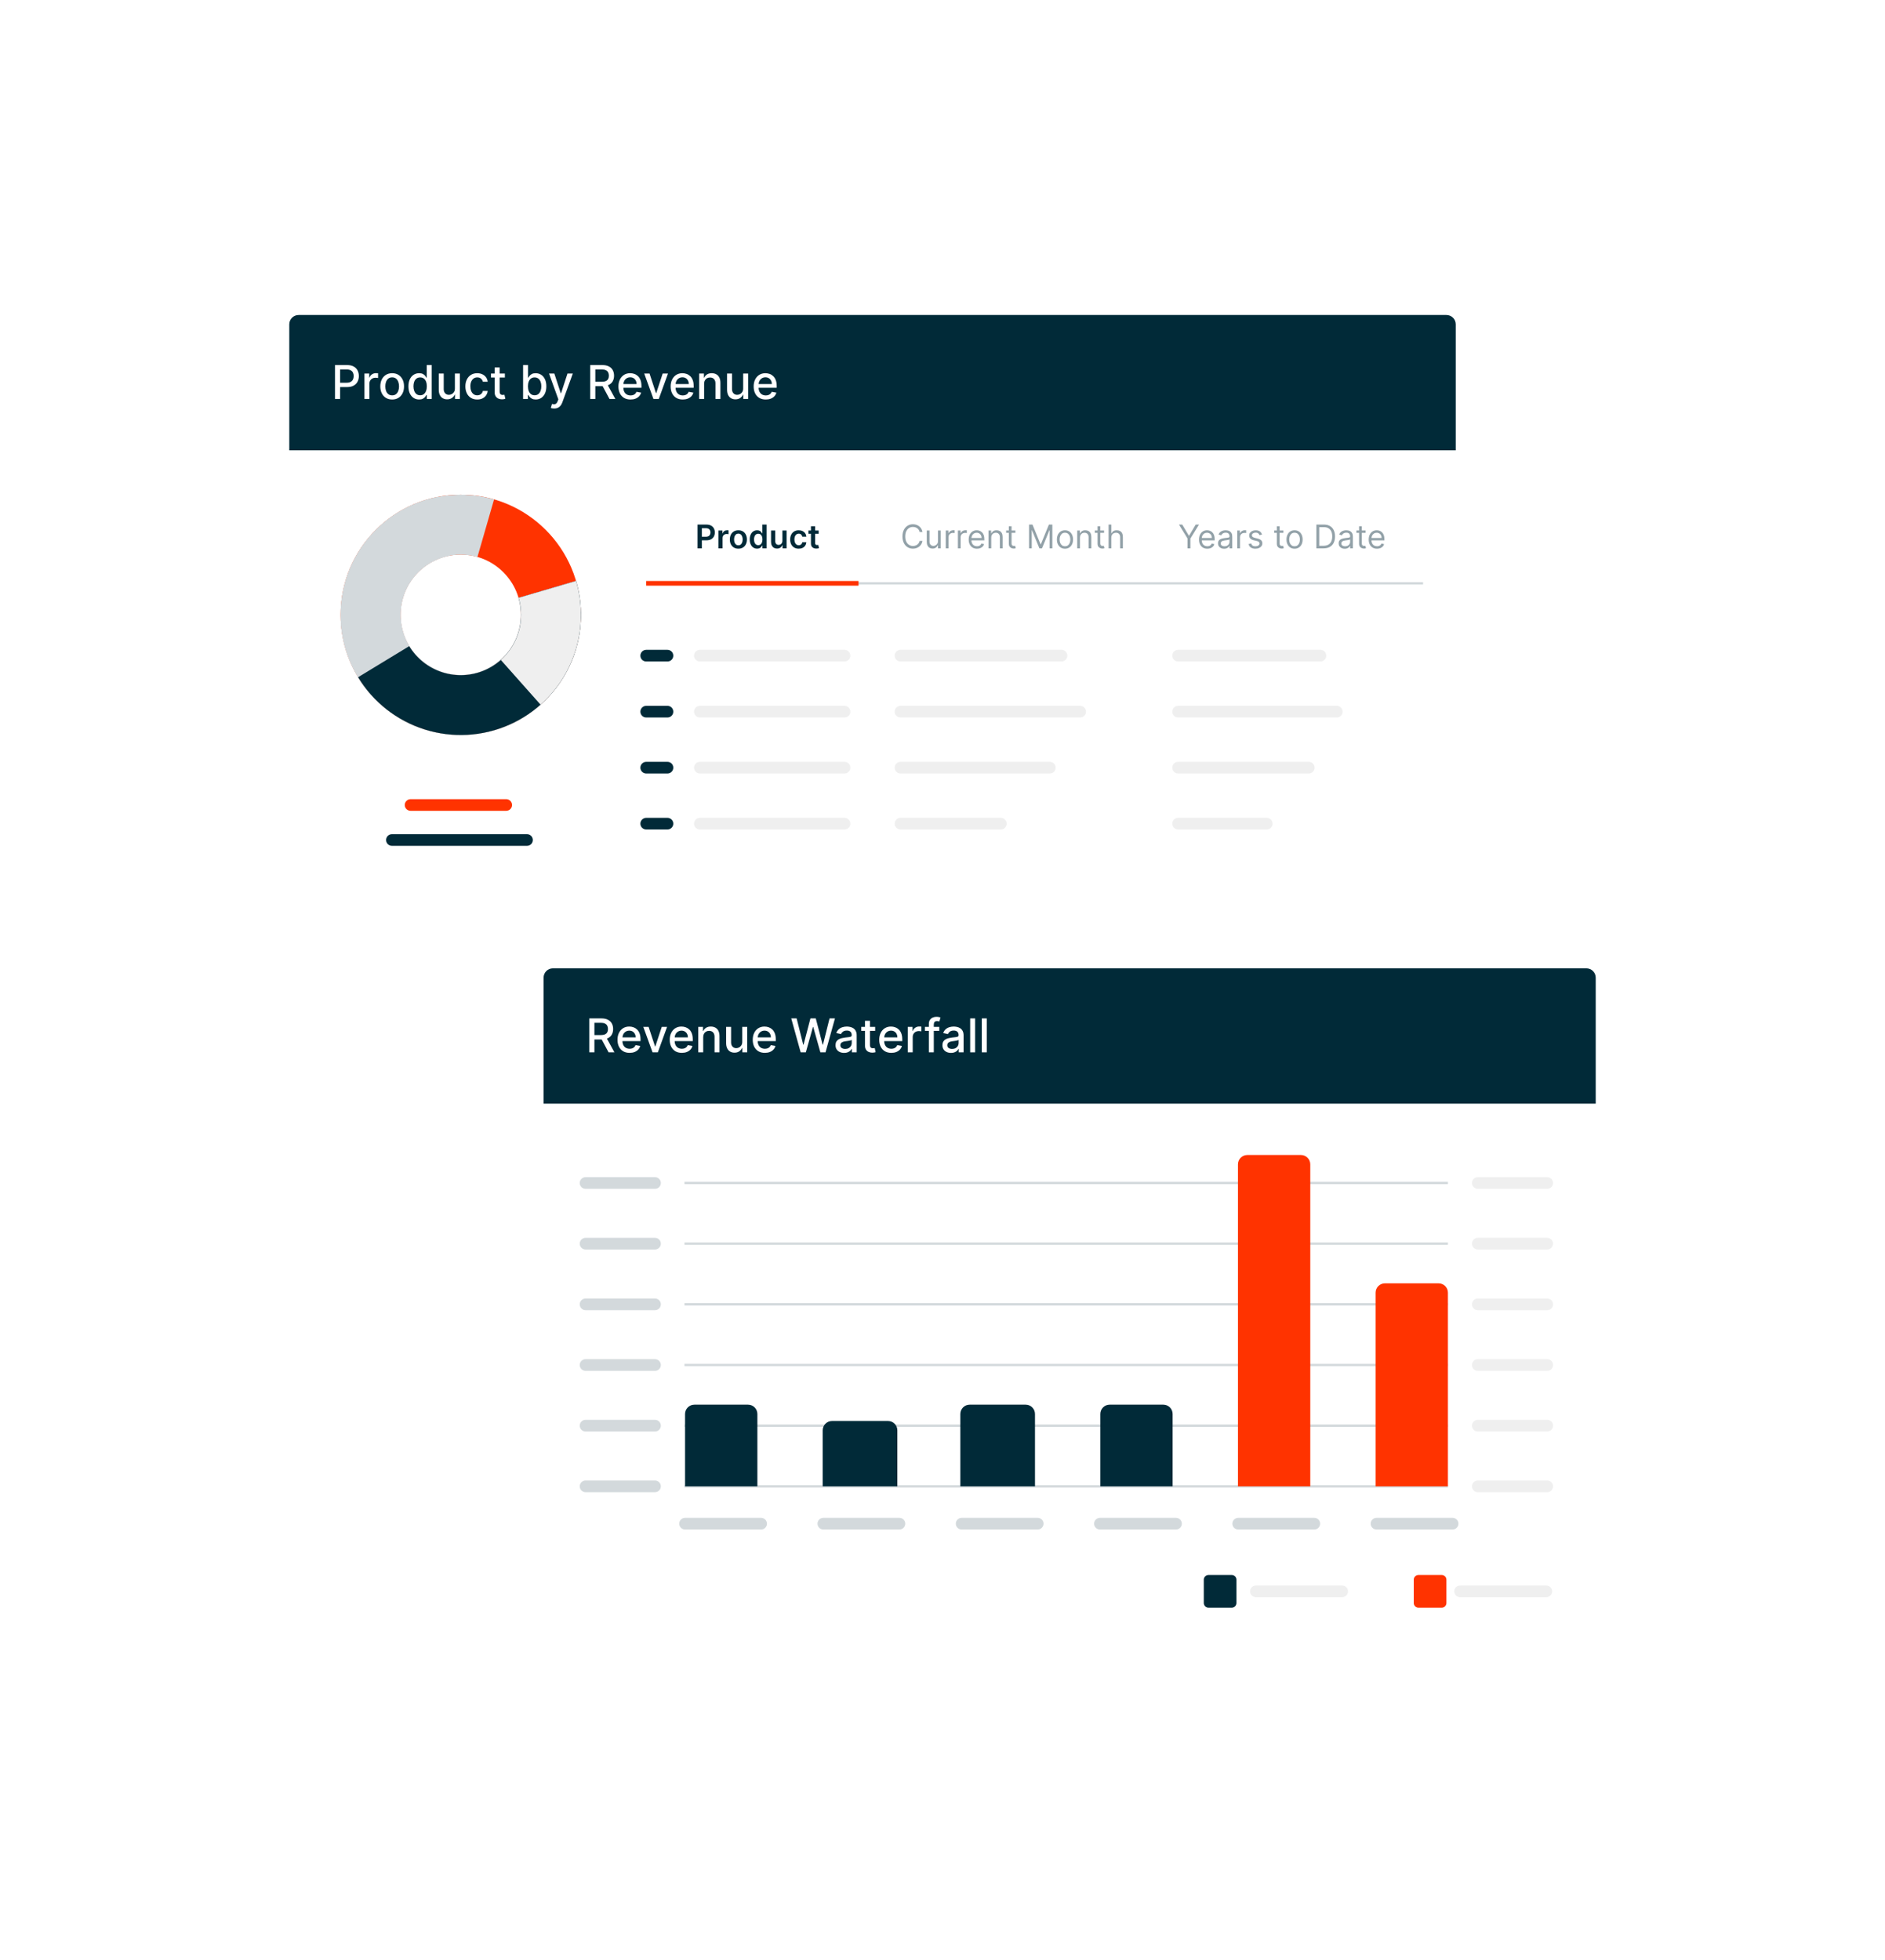 <svg width="808" height="840" viewBox="0 0 808 840" fill="none" xmlns="http://www.w3.org/2000/svg">
<g filter="url(#filter0_d_281_2048)">
<path d="M124 161.935C124 160.314 125.314 159 126.935 159H621.065C622.686 159 624 160.314 624 161.935V388.065C624 389.686 622.686 391 621.065 391H126.935C125.314 391 124 389.686 124 388.065V161.935Z" fill="white"/>
</g>
<path fill-rule="evenodd" clip-rule="evenodd" d="M610 250.5L277 250.5L277 249.5L610 249.5L610 250.5Z" fill="#D3D9DC"/>
<path fill-rule="evenodd" clip-rule="evenodd" d="M368 251L277 251L277 249L368 249L368 251Z" fill="#FF3300"/>
<path fill-rule="evenodd" clip-rule="evenodd" d="M383.5 281C383.5 279.619 384.619 278.5 386 278.5H455C456.381 278.5 457.5 279.619 457.5 281C457.5 282.381 456.381 283.5 455 283.5H386C384.619 283.5 383.5 282.381 383.5 281Z" fill="#EFEFEF"/>
<path fill-rule="evenodd" clip-rule="evenodd" d="M502.5 281C502.5 279.619 503.619 278.5 505 278.5H566C567.381 278.5 568.5 279.619 568.5 281C568.5 282.381 567.381 283.5 566 283.5H505C503.619 283.5 502.5 282.381 502.5 281Z" fill="#EFEFEF"/>
<path fill-rule="evenodd" clip-rule="evenodd" d="M383.5 329C383.5 327.619 384.619 326.5 386 326.5H450C451.381 326.5 452.5 327.619 452.5 329C452.5 330.381 451.381 331.5 450 331.5H386C384.619 331.5 383.5 330.381 383.5 329Z" fill="#EFEFEF"/>
<path fill-rule="evenodd" clip-rule="evenodd" d="M502.5 329C502.5 327.619 503.619 326.5 505 326.5H561C562.381 326.5 563.5 327.619 563.5 329C563.5 330.381 562.381 331.5 561 331.5H505C503.619 331.5 502.5 330.381 502.5 329Z" fill="#EFEFEF"/>
<path fill-rule="evenodd" clip-rule="evenodd" d="M383.5 305C383.5 303.619 384.619 302.5 386 302.5H463C464.381 302.5 465.5 303.619 465.5 305C465.5 306.381 464.381 307.5 463 307.5H386C384.619 307.5 383.5 306.381 383.5 305Z" fill="#EFEFEF"/>
<path fill-rule="evenodd" clip-rule="evenodd" d="M502.5 305C502.5 303.619 503.619 302.5 505 302.5H573C574.381 302.5 575.5 303.619 575.5 305C575.5 306.381 574.381 307.5 573 307.5H505C503.619 307.5 502.5 306.381 502.5 305Z" fill="#EFEFEF"/>
<path fill-rule="evenodd" clip-rule="evenodd" d="M383.5 353C383.5 351.619 384.619 350.5 386 350.5H429C430.381 350.5 431.5 351.619 431.5 353C431.5 354.381 430.381 355.5 429 355.5H386C384.619 355.5 383.5 354.381 383.5 353Z" fill="#EFEFEF"/>
<path fill-rule="evenodd" clip-rule="evenodd" d="M502.5 353C502.5 351.619 503.619 350.5 505 350.5H543C544.381 350.5 545.5 351.619 545.5 353C545.5 354.381 544.381 355.5 543 355.5H505C503.619 355.5 502.5 354.381 502.5 353Z" fill="#EFEFEF"/>
<path fill-rule="evenodd" clip-rule="evenodd" d="M274.5 281C274.5 279.619 275.619 278.5 277 278.5H286.107C287.488 278.5 288.607 279.619 288.607 281C288.607 282.381 287.488 283.5 286.107 283.5H277C275.619 283.5 274.5 282.381 274.5 281Z" fill="#012A38"/>
<path fill-rule="evenodd" clip-rule="evenodd" d="M297.5 281C297.5 279.619 298.619 278.5 300 278.5H362C363.381 278.5 364.5 279.619 364.5 281C364.5 282.381 363.381 283.5 362 283.5H300C298.619 283.5 297.5 282.381 297.5 281Z" fill="#EFEFEF"/>
<path fill-rule="evenodd" clip-rule="evenodd" d="M274.5 329C274.5 327.619 275.619 326.5 277 326.5H286.107C287.488 326.5 288.607 327.619 288.607 329C288.607 330.381 287.488 331.5 286.107 331.5H277C275.619 331.5 274.5 330.381 274.5 329Z" fill="#012A38"/>
<path fill-rule="evenodd" clip-rule="evenodd" d="M297.5 329C297.5 327.619 298.619 326.5 300 326.5H362C363.381 326.5 364.5 327.619 364.5 329C364.5 330.381 363.381 331.5 362 331.5H300C298.619 331.5 297.5 330.381 297.5 329Z" fill="#EFEFEF"/>
<path fill-rule="evenodd" clip-rule="evenodd" d="M274.5 305C274.5 303.619 275.619 302.5 277 302.5H286.107C287.488 302.5 288.607 303.619 288.607 305C288.607 306.381 287.488 307.5 286.107 307.5H277C275.619 307.5 274.5 306.381 274.5 305Z" fill="#012A38"/>
<path fill-rule="evenodd" clip-rule="evenodd" d="M297.5 305C297.5 303.619 298.619 302.5 300 302.5H362C363.381 302.5 364.5 303.619 364.5 305C364.5 306.381 363.381 307.5 362 307.5H300C298.619 307.5 297.5 306.381 297.5 305Z" fill="#EFEFEF"/>
<path fill-rule="evenodd" clip-rule="evenodd" d="M274.5 353C274.5 351.619 275.619 350.5 277 350.5H286.107C287.488 350.5 288.607 351.619 288.607 353C288.607 354.381 287.488 355.5 286.107 355.5H277C275.619 355.5 274.5 354.381 274.5 353Z" fill="#012A38"/>
<path fill-rule="evenodd" clip-rule="evenodd" d="M297.5 353C297.5 351.619 298.619 350.5 300 350.5H362C363.381 350.5 364.5 351.619 364.5 353C364.5 354.381 363.381 355.5 362 355.5H300C298.619 355.5 297.5 354.381 297.5 353Z" fill="#EFEFEF"/>
<path d="M299.004 235V224.818H302.822C303.605 224.818 304.261 224.964 304.791 225.256C305.325 225.547 305.728 225.948 305.999 226.459C306.274 226.966 306.412 227.543 306.412 228.189C306.412 228.842 306.274 229.422 305.999 229.929C305.724 230.436 305.318 230.835 304.781 231.127C304.244 231.415 303.583 231.56 302.798 231.56H300.267V230.043H302.549C303.006 230.043 303.381 229.964 303.673 229.805C303.964 229.646 304.18 229.427 304.319 229.148C304.461 228.87 304.533 228.55 304.533 228.189C304.533 227.828 304.461 227.509 304.319 227.234C304.18 226.959 303.963 226.745 303.668 226.593C303.376 226.437 303 226.359 302.539 226.359H300.849V235H299.004Z" fill="#012A38"/>
<path d="M307.934 235V227.364H309.68V228.636H309.759C309.898 228.196 310.137 227.856 310.475 227.617C310.816 227.375 311.206 227.254 311.643 227.254C311.743 227.254 311.854 227.259 311.976 227.269C312.102 227.276 312.207 227.287 312.29 227.304V228.96C312.213 228.933 312.092 228.91 311.927 228.89C311.764 228.867 311.607 228.855 311.454 228.855C311.126 228.855 310.831 228.926 310.569 229.069C310.311 229.208 310.107 229.402 309.958 229.651C309.809 229.899 309.734 230.186 309.734 230.511V235H307.934Z" fill="#012A38"/>
<path d="M316.502 235.149C315.756 235.149 315.11 234.985 314.563 234.657C314.016 234.329 313.592 233.87 313.29 233.28C312.992 232.69 312.843 232 312.843 231.212C312.843 230.423 312.992 229.732 313.29 229.138C313.592 228.545 314.016 228.085 314.563 227.756C315.11 227.428 315.756 227.264 316.502 227.264C317.248 227.264 317.894 227.428 318.441 227.756C318.988 228.085 319.41 228.545 319.708 229.138C320.01 229.732 320.161 230.423 320.161 231.212C320.161 232 320.01 232.69 319.708 233.28C319.41 233.87 318.988 234.329 318.441 234.657C317.894 234.985 317.248 235.149 316.502 235.149ZM316.512 233.707C316.916 233.707 317.254 233.596 317.526 233.374C317.798 233.149 318 232.847 318.132 232.469C318.268 232.092 318.336 231.671 318.336 231.207C318.336 230.739 318.268 230.317 318.132 229.939C318 229.558 317.798 229.254 317.526 229.029C317.254 228.804 316.916 228.691 316.512 228.691C316.097 228.691 315.753 228.804 315.478 229.029C315.206 229.254 315.002 229.558 314.866 229.939C314.734 230.317 314.667 230.739 314.667 231.207C314.667 231.671 314.734 232.092 314.866 232.469C315.002 232.847 315.206 233.149 315.478 233.374C315.753 233.596 316.097 233.707 316.512 233.707Z" fill="#012A38"/>
<path d="M324.522 235.134C323.922 235.134 323.385 234.98 322.911 234.672C322.437 234.364 322.063 233.916 321.788 233.33C321.513 232.743 321.375 232.03 321.375 231.192C321.375 230.343 321.514 229.627 321.793 229.044C322.075 228.457 322.454 228.015 322.931 227.717C323.409 227.415 323.941 227.264 324.527 227.264C324.975 227.264 325.343 227.34 325.631 227.493C325.919 227.642 326.148 227.823 326.317 228.035C326.486 228.244 326.617 228.441 326.71 228.626H326.784V224.818H328.589V235H326.819V233.797H326.71C326.617 233.982 326.483 234.18 326.307 234.388C326.131 234.594 325.899 234.77 325.611 234.915C325.323 235.061 324.96 235.134 324.522 235.134ZM325.024 233.658C325.405 233.658 325.73 233.555 325.999 233.349C326.267 233.141 326.471 232.851 326.61 232.479C326.749 232.108 326.819 231.676 326.819 231.182C326.819 230.688 326.749 230.259 326.61 229.894C326.474 229.53 326.272 229.246 326.004 229.044C325.739 228.842 325.412 228.741 325.024 228.741C324.623 228.741 324.289 228.845 324.02 229.054C323.752 229.263 323.549 229.551 323.414 229.919C323.278 230.287 323.21 230.708 323.21 231.182C323.21 231.659 323.278 232.085 323.414 232.46C323.553 232.831 323.757 233.124 324.025 233.339C324.297 233.552 324.63 233.658 325.024 233.658Z" fill="#012A38"/>
<path d="M335.374 231.788V227.364H337.174V235H335.429V233.643H335.349C335.177 234.07 334.893 234.42 334.499 234.692C334.108 234.964 333.626 235.099 333.052 235.099C332.552 235.099 332.109 234.988 331.725 234.766C331.344 234.541 331.045 234.214 330.83 233.787C330.614 233.356 330.507 232.836 330.507 232.226V227.364H332.306V231.947C332.306 232.431 332.439 232.816 332.704 233.101C332.969 233.386 333.317 233.528 333.748 233.528C334.013 233.528 334.27 233.464 334.519 233.335C334.767 233.205 334.971 233.013 335.13 232.758C335.293 232.499 335.374 232.176 335.374 231.788Z" fill="#012A38"/>
<path d="M342.355 235.149C341.593 235.149 340.938 234.982 340.392 234.647C339.848 234.312 339.429 233.85 339.134 233.26C338.842 232.667 338.696 231.984 338.696 231.212C338.696 230.436 338.845 229.752 339.144 229.158C339.442 228.562 339.863 228.098 340.406 227.766C340.953 227.432 341.6 227.264 342.345 227.264C342.965 227.264 343.514 227.379 343.991 227.607C344.472 227.833 344.854 228.152 345.139 228.567C345.424 228.978 345.587 229.458 345.627 230.009H343.906C343.837 229.641 343.671 229.334 343.409 229.089C343.151 228.84 342.804 228.716 342.37 228.716C342.002 228.716 341.679 228.815 341.401 229.014C341.122 229.21 340.905 229.491 340.749 229.859C340.597 230.227 340.521 230.668 340.521 231.182C340.521 231.702 340.597 232.15 340.749 232.524C340.902 232.895 341.116 233.182 341.391 233.384C341.669 233.583 341.996 233.683 342.37 233.683C342.635 233.683 342.872 233.633 343.081 233.533C343.293 233.431 343.471 233.283 343.613 233.091C343.756 232.899 343.853 232.665 343.906 232.39H345.627C345.584 232.93 345.424 233.409 345.149 233.827C344.874 234.241 344.5 234.566 344.026 234.801C343.552 235.033 342.995 235.149 342.355 235.149Z" fill="#012A38"/>
<path d="M350.918 227.364V228.756H346.528V227.364H350.918ZM347.612 225.534H349.411V232.703C349.411 232.945 349.448 233.131 349.521 233.26C349.597 233.386 349.696 233.472 349.819 233.518C349.942 233.565 350.077 233.588 350.227 233.588C350.339 233.588 350.442 233.58 350.535 233.563C350.631 233.547 350.704 233.532 350.754 233.518L351.057 234.925C350.961 234.959 350.823 234.995 350.644 235.035C350.469 235.075 350.253 235.098 349.998 235.104C349.547 235.118 349.141 235.05 348.78 234.901C348.419 234.748 348.132 234.513 347.92 234.195C347.711 233.876 347.608 233.479 347.612 233.001V225.534Z" fill="#012A38"/>
<path d="M395.426 228H394.193C394.12 227.645 393.993 227.334 393.81 227.065C393.631 226.797 393.413 226.572 393.154 226.389C392.899 226.204 392.616 226.064 392.304 225.972C391.992 225.879 391.668 225.832 391.33 225.832C390.713 225.832 390.155 225.988 389.654 226.3C389.157 226.611 388.761 227.07 388.466 227.677C388.174 228.283 388.028 229.027 388.028 229.909C388.028 230.791 388.174 231.535 388.466 232.141C388.761 232.748 389.157 233.207 389.654 233.518C390.155 233.83 390.713 233.986 391.33 233.986C391.668 233.986 391.992 233.939 392.304 233.847C392.616 233.754 392.899 233.616 393.154 233.434C393.413 233.248 393.631 233.021 393.81 232.753C393.993 232.481 394.12 232.17 394.193 231.818H395.426C395.333 232.339 395.164 232.804 394.919 233.215C394.674 233.626 394.369 233.976 394.004 234.264C393.64 234.549 393.23 234.766 392.776 234.915C392.325 235.065 391.843 235.139 391.33 235.139C390.461 235.139 389.689 234.927 389.013 234.503C388.337 234.079 387.805 233.475 387.417 232.693C387.029 231.911 386.835 230.983 386.835 229.909C386.835 228.835 387.029 227.907 387.417 227.125C387.805 226.343 388.337 225.74 389.013 225.315C389.689 224.891 390.461 224.679 391.33 224.679C391.843 224.679 392.325 224.754 392.776 224.903C393.23 225.052 393.64 225.271 394.004 225.559C394.369 225.844 394.674 226.192 394.919 226.603C395.164 227.011 395.333 227.476 395.426 228Z" fill="#92A1A8"/>
<path d="M402.072 231.878V227.364H403.245V235H402.072V233.707H401.992C401.813 234.095 401.535 234.425 401.157 234.697C400.779 234.965 400.302 235.099 399.725 235.099C399.248 235.099 398.824 234.995 398.453 234.786C398.081 234.574 397.79 234.256 397.578 233.832C397.365 233.404 397.259 232.866 397.259 232.216V227.364H398.433V232.136C398.433 232.693 398.588 233.137 398.9 233.469C399.215 233.8 399.616 233.966 400.103 233.966C400.395 233.966 400.691 233.891 400.993 233.742C401.298 233.593 401.553 233.364 401.759 233.056C401.967 232.748 402.072 232.355 402.072 231.878Z" fill="#92A1A8"/>
<path d="M405.394 235V227.364H406.528V228.517H406.607C406.746 228.139 406.998 227.833 407.363 227.597C407.727 227.362 408.138 227.244 408.596 227.244C408.682 227.244 408.79 227.246 408.919 227.249C409.048 227.253 409.146 227.258 409.212 227.264V228.457C409.173 228.447 409.081 228.433 408.939 228.413C408.8 228.389 408.652 228.378 408.496 228.378C408.125 228.378 407.794 228.456 407.502 228.612C407.214 228.764 406.985 228.976 406.816 229.248C406.65 229.516 406.567 229.823 406.567 230.168V235H405.394Z" fill="#92A1A8"/>
<path d="M410.603 235V227.364H411.737V228.517H411.816C411.955 228.139 412.207 227.833 412.572 227.597C412.936 227.362 413.347 227.244 413.805 227.244C413.891 227.244 413.999 227.246 414.128 227.249C414.257 227.253 414.355 227.258 414.421 227.264V228.457C414.382 228.447 414.29 228.433 414.148 228.413C414.009 228.389 413.861 228.378 413.705 228.378C413.334 228.378 413.003 228.456 412.711 228.612C412.423 228.764 412.194 228.976 412.025 229.248C411.859 229.516 411.776 229.823 411.776 230.168V235H410.603Z" fill="#92A1A8"/>
<path d="M418.781 235.159C418.046 235.159 417.411 234.997 416.877 234.672C416.347 234.344 415.938 233.886 415.649 233.3C415.364 232.71 415.222 232.024 415.222 231.241C415.222 230.459 415.364 229.77 415.649 229.173C415.938 228.573 416.339 228.106 416.852 227.771C417.369 227.433 417.973 227.264 418.662 227.264C419.06 227.264 419.453 227.331 419.84 227.463C420.228 227.596 420.581 227.811 420.899 228.109C421.217 228.404 421.471 228.795 421.66 229.283C421.849 229.77 421.943 230.37 421.943 231.082V231.58H416.057V230.565H420.75C420.75 230.134 420.664 229.75 420.492 229.412C420.323 229.074 420.081 228.807 419.766 228.612C419.454 228.416 419.086 228.318 418.662 228.318C418.195 228.318 417.79 228.434 417.449 228.666C417.111 228.895 416.851 229.193 416.668 229.561C416.486 229.929 416.395 230.323 416.395 230.744V231.42C416.395 231.997 416.494 232.486 416.693 232.887C416.896 233.285 417.176 233.588 417.534 233.797C417.891 234.002 418.307 234.105 418.781 234.105C419.09 234.105 419.368 234.062 419.617 233.976C419.869 233.886 420.086 233.754 420.268 233.578C420.45 233.399 420.591 233.177 420.69 232.912L421.824 233.23C421.705 233.615 421.504 233.953 421.222 234.244C420.941 234.533 420.593 234.758 420.178 234.92C419.764 235.08 419.298 235.159 418.781 235.159Z" fill="#92A1A8"/>
<path d="M424.901 230.406V235H423.728V227.364H424.862V228.557H424.961C425.14 228.169 425.412 227.857 425.776 227.622C426.141 227.384 426.612 227.264 427.188 227.264C427.705 227.264 428.158 227.37 428.546 227.582C428.933 227.791 429.235 228.109 429.45 228.537C429.666 228.961 429.774 229.498 429.774 230.148V235H428.6V230.227C428.6 229.627 428.445 229.16 428.133 228.825C427.821 228.487 427.394 228.318 426.85 228.318C426.476 228.318 426.141 228.399 425.846 228.562C425.554 228.724 425.324 228.961 425.155 229.273C424.986 229.584 424.901 229.962 424.901 230.406Z" fill="#92A1A8"/>
<path d="M435.239 227.364V228.358H431.281V227.364H435.239ZM432.435 225.534H433.608V232.813C433.608 233.144 433.656 233.393 433.752 233.558C433.852 233.721 433.977 233.83 434.13 233.886C434.286 233.939 434.45 233.966 434.622 233.966C434.751 233.966 434.857 233.959 434.94 233.946C435.023 233.929 435.089 233.916 435.139 233.906L435.378 234.96C435.298 234.99 435.187 235.02 435.045 235.05C434.902 235.083 434.722 235.099 434.503 235.099C434.171 235.099 433.847 235.028 433.528 234.886C433.214 234.743 432.952 234.526 432.743 234.234C432.537 233.943 432.435 233.575 432.435 233.131V225.534Z" fill="#92A1A8"/>
<path d="M441.1 224.818H442.572L446.032 233.27H446.151L449.611 224.818H451.083V235H449.93V227.264H449.83L446.648 235H445.535L442.353 227.264H442.254V235H441.1V224.818Z" fill="#92A1A8"/>
<path d="M456.498 235.159C455.809 235.159 455.204 234.995 454.684 234.667C454.167 234.339 453.762 233.88 453.471 233.29C453.182 232.7 453.038 232.01 453.038 231.222C453.038 230.426 453.182 229.732 453.471 229.139C453.762 228.545 454.167 228.085 454.684 227.756C455.204 227.428 455.809 227.264 456.498 227.264C457.188 227.264 457.791 227.428 458.308 227.756C458.828 228.085 459.233 228.545 459.521 229.139C459.813 229.732 459.959 230.426 459.959 231.222C459.959 232.01 459.813 232.7 459.521 233.29C459.233 233.88 458.828 234.339 458.308 234.667C457.791 234.995 457.188 235.159 456.498 235.159ZM456.498 234.105C457.022 234.105 457.453 233.971 457.791 233.702C458.129 233.434 458.379 233.081 458.542 232.643C458.704 232.206 458.785 231.732 458.785 231.222C458.785 230.711 458.704 230.236 458.542 229.795C458.379 229.354 458.129 228.998 457.791 228.726C457.453 228.454 457.022 228.318 456.498 228.318C455.975 228.318 455.544 228.454 455.206 228.726C454.868 228.998 454.617 229.354 454.455 229.795C454.293 230.236 454.211 230.711 454.211 231.222C454.211 231.732 454.293 232.206 454.455 232.643C454.617 233.081 454.868 233.434 455.206 233.702C455.544 233.971 455.975 234.105 456.498 234.105Z" fill="#92A1A8"/>
<path d="M462.923 230.406V235H461.75V227.364H462.883V228.557H462.983C463.162 228.169 463.433 227.857 463.798 227.622C464.163 227.384 464.633 227.264 465.21 227.264C465.727 227.264 466.179 227.37 466.567 227.582C466.955 227.791 467.256 228.109 467.472 228.537C467.687 228.961 467.795 229.498 467.795 230.148V235H466.622V230.227C466.622 229.627 466.466 229.16 466.154 228.825C465.843 228.487 465.415 228.318 464.872 228.318C464.497 228.318 464.163 228.399 463.868 228.562C463.576 228.724 463.346 228.961 463.176 229.273C463.007 229.584 462.923 229.962 462.923 230.406Z" fill="#92A1A8"/>
<path d="M473.26 227.364V228.358H469.303V227.364H473.26ZM470.456 225.534H471.629V232.813C471.629 233.144 471.677 233.393 471.774 233.558C471.873 233.721 471.999 233.83 472.151 233.886C472.307 233.939 472.471 233.966 472.644 233.966C472.773 233.966 472.879 233.959 472.962 233.946C473.045 233.929 473.111 233.916 473.161 233.906L473.399 234.96C473.32 234.99 473.209 235.02 473.066 235.05C472.924 235.083 472.743 235.099 472.524 235.099C472.193 235.099 471.868 235.028 471.55 234.886C471.235 234.743 470.973 234.526 470.764 234.234C470.559 233.943 470.456 233.575 470.456 233.131V225.534Z" fill="#92A1A8"/>
<path d="M476.362 230.406V235H475.189V224.818H476.362V228.557H476.462C476.641 228.162 476.909 227.849 477.267 227.617C477.628 227.382 478.109 227.264 478.709 227.264C479.229 227.264 479.685 227.369 480.076 227.577C480.467 227.783 480.771 228.099 480.986 228.527C481.205 228.951 481.314 229.491 481.314 230.148V235H480.141V230.227C480.141 229.621 479.983 229.152 479.668 228.82C479.357 228.486 478.924 228.318 478.371 228.318C477.986 228.318 477.642 228.399 477.337 228.562C477.035 228.724 476.797 228.961 476.621 229.273C476.449 229.584 476.362 229.962 476.362 230.406Z" fill="#92A1A8"/>
<path d="M505.358 224.818H506.77L509.594 229.571H509.713L512.537 224.818H513.949L510.27 230.804V235H509.037V230.804L505.358 224.818Z" fill="#92A1A8"/>
<path d="M517.506 235.159C516.77 235.159 516.135 234.997 515.602 234.672C515.072 234.344 514.662 233.886 514.374 233.3C514.089 232.71 513.946 232.024 513.946 231.241C513.946 230.459 514.089 229.77 514.374 229.173C514.662 228.573 515.063 228.106 515.577 227.771C516.094 227.433 516.697 227.264 517.387 227.264C517.784 227.264 518.177 227.33 518.565 227.463C518.953 227.596 519.306 227.811 519.624 228.109C519.942 228.404 520.196 228.795 520.385 229.283C520.573 229.77 520.668 230.37 520.668 231.082V231.58H514.782V230.565H519.475C519.475 230.134 519.389 229.75 519.216 229.412C519.047 229.074 518.805 228.807 518.49 228.612C518.179 228.416 517.811 228.318 517.387 228.318C516.919 228.318 516.515 228.434 516.174 228.666C515.836 228.895 515.575 229.193 515.393 229.561C515.211 229.929 515.12 230.323 515.12 230.744V231.42C515.12 231.997 515.219 232.486 515.418 232.887C515.62 233.285 515.9 233.588 516.258 233.797C516.616 234.002 517.032 234.105 517.506 234.105C517.814 234.105 518.093 234.062 518.341 233.976C518.593 233.886 518.81 233.754 518.992 233.578C519.175 233.399 519.316 233.177 519.415 232.912L520.549 233.23C520.429 233.615 520.229 233.953 519.947 234.244C519.665 234.533 519.317 234.758 518.903 234.92C518.489 235.08 518.023 235.159 517.506 235.159Z" fill="#92A1A8"/>
<path d="M524.7 235.179C524.216 235.179 523.777 235.088 523.382 234.906C522.988 234.72 522.675 234.453 522.443 234.105C522.211 233.754 522.095 233.33 522.095 232.832C522.095 232.395 522.181 232.04 522.353 231.768C522.526 231.493 522.756 231.278 523.044 231.122C523.333 230.966 523.651 230.85 523.999 230.774C524.35 230.695 524.703 230.632 525.058 230.585C525.522 230.526 525.898 230.481 526.186 230.451C526.478 230.418 526.69 230.363 526.823 230.287C526.959 230.211 527.027 230.078 527.027 229.889V229.849C527.027 229.359 526.892 228.978 526.624 228.706C526.359 228.434 525.956 228.298 525.416 228.298C524.856 228.298 524.417 228.421 524.098 228.666C523.78 228.911 523.556 229.173 523.427 229.452L522.314 229.054C522.512 228.59 522.778 228.229 523.109 227.97C523.444 227.708 523.808 227.526 524.203 227.423C524.6 227.317 524.992 227.264 525.376 227.264C525.621 227.264 525.903 227.294 526.221 227.354C526.543 227.41 526.853 227.528 527.151 227.707C527.452 227.886 527.703 228.156 527.902 228.517C528.1 228.878 528.2 229.362 528.2 229.969V235H527.027V233.966H526.967C526.887 234.132 526.755 234.309 526.569 234.498C526.384 234.687 526.137 234.848 525.828 234.98C525.52 235.113 525.144 235.179 524.7 235.179ZM524.879 234.125C525.343 234.125 525.734 234.034 526.052 233.852C526.374 233.669 526.616 233.434 526.778 233.146C526.944 232.857 527.027 232.554 527.027 232.236V231.162C526.977 231.222 526.867 231.276 526.698 231.326C526.533 231.372 526.341 231.414 526.122 231.45C525.906 231.483 525.696 231.513 525.49 231.54C525.288 231.563 525.124 231.583 524.998 231.599C524.693 231.639 524.408 231.704 524.143 231.793C523.881 231.879 523.669 232.01 523.507 232.186C523.348 232.358 523.268 232.594 523.268 232.892C523.268 233.3 523.419 233.608 523.72 233.817C524.025 234.022 524.412 234.125 524.879 234.125Z" fill="#92A1A8"/>
<path d="M530.341 235V227.364H531.475V228.517H531.554C531.694 228.139 531.946 227.833 532.31 227.597C532.675 227.362 533.086 227.244 533.543 227.244C533.629 227.244 533.737 227.246 533.866 227.249C533.996 227.253 534.093 227.258 534.16 227.264V228.457C534.12 228.447 534.029 228.433 533.886 228.413C533.747 228.389 533.599 228.378 533.444 228.378C533.072 228.378 532.741 228.456 532.449 228.612C532.161 228.764 531.932 228.976 531.763 229.248C531.598 229.516 531.515 229.823 531.515 230.168V235H530.341Z" fill="#92A1A8"/>
<path d="M540.959 229.074L539.905 229.372C539.839 229.196 539.741 229.026 539.612 228.86C539.486 228.691 539.314 228.552 539.095 228.442C538.876 228.333 538.596 228.278 538.255 228.278C537.788 228.278 537.398 228.386 537.087 228.602C536.778 228.814 536.624 229.084 536.624 229.412C536.624 229.704 536.73 229.934 536.942 230.103C537.155 230.272 537.486 230.413 537.937 230.526L539.07 230.804C539.753 230.97 540.262 231.223 540.597 231.565C540.931 231.903 541.099 232.339 541.099 232.872C541.099 233.31 540.973 233.701 540.721 234.045C540.472 234.39 540.124 234.662 539.677 234.861C539.229 235.06 538.709 235.159 538.116 235.159C537.337 235.159 536.692 234.99 536.182 234.652C535.671 234.314 535.348 233.82 535.212 233.17L536.326 232.892C536.432 233.303 536.633 233.611 536.928 233.817C537.226 234.022 537.615 234.125 538.096 234.125C538.643 234.125 539.077 234.009 539.398 233.777C539.723 233.542 539.886 233.26 539.886 232.932C539.886 232.667 539.793 232.445 539.607 232.266C539.422 232.083 539.137 231.947 538.752 231.858L537.479 231.56C536.78 231.394 536.266 231.137 535.938 230.789C535.613 230.438 535.451 229.999 535.451 229.472C535.451 229.041 535.572 228.66 535.814 228.328C536.059 227.997 536.392 227.736 536.813 227.548C537.237 227.359 537.718 227.264 538.255 227.264C539.011 227.264 539.604 227.43 540.035 227.761C540.469 228.093 540.777 228.53 540.959 229.074Z" fill="#92A1A8"/>
<path d="M550.123 227.364V228.358H546.166V227.364H550.123ZM547.319 225.534H548.493V232.812C548.493 233.144 548.541 233.393 548.637 233.558C548.736 233.721 548.862 233.83 549.015 233.886C549.17 233.939 549.335 233.966 549.507 233.966C549.636 233.966 549.742 233.959 549.825 233.946C549.908 233.929 549.974 233.916 550.024 233.906L550.263 234.96C550.183 234.99 550.072 235.02 549.929 235.05C549.787 235.083 549.606 235.099 549.388 235.099C549.056 235.099 548.731 235.028 548.413 234.886C548.098 234.743 547.836 234.526 547.628 234.234C547.422 233.943 547.319 233.575 547.319 233.131V225.534Z" fill="#92A1A8"/>
<path d="M554.909 235.159C554.219 235.159 553.614 234.995 553.094 234.667C552.577 234.339 552.172 233.88 551.881 233.29C551.592 232.7 551.448 232.01 551.448 231.222C551.448 230.426 551.592 229.732 551.881 229.138C552.172 228.545 552.577 228.085 553.094 227.756C553.614 227.428 554.219 227.264 554.909 227.264C555.598 227.264 556.201 227.428 556.718 227.756C557.239 228.085 557.643 228.545 557.931 229.138C558.223 229.732 558.369 230.426 558.369 231.222C558.369 232.01 558.223 232.7 557.931 233.29C557.643 233.88 557.239 234.339 556.718 234.667C556.201 234.995 555.598 235.159 554.909 235.159ZM554.909 234.105C555.432 234.105 555.863 233.971 556.201 233.702C556.539 233.434 556.789 233.081 556.952 232.643C557.114 232.206 557.195 231.732 557.195 231.222C557.195 230.711 557.114 230.236 556.952 229.795C556.789 229.354 556.539 228.998 556.201 228.726C555.863 228.454 555.432 228.318 554.909 228.318C554.385 228.318 553.954 228.454 553.616 228.726C553.278 228.998 553.028 229.354 552.865 229.795C552.703 230.236 552.622 230.711 552.622 231.222C552.622 231.732 552.703 232.206 552.865 232.643C553.028 233.081 553.278 233.434 553.616 233.702C553.954 233.971 554.385 234.105 554.909 234.105Z" fill="#92A1A8"/>
<path d="M567.398 235H564.256V224.818H567.538C568.525 224.818 569.37 225.022 570.073 225.43C570.776 225.834 571.314 226.416 571.689 227.175C572.063 227.93 572.251 228.835 572.251 229.889C572.251 230.95 572.062 231.863 571.684 232.629C571.306 233.391 570.756 233.978 570.033 234.388C569.311 234.796 568.432 235 567.398 235ZM565.489 233.906H567.319C568.161 233.906 568.858 233.744 569.412 233.419C569.965 233.094 570.378 232.632 570.65 232.032C570.922 231.432 571.057 230.718 571.057 229.889C571.057 229.067 570.923 228.36 570.655 227.766C570.386 227.17 569.985 226.712 569.452 226.394C568.918 226.073 568.254 225.912 567.458 225.912H565.489V233.906Z" fill="#92A1A8"/>
<path d="M576.407 235.179C575.923 235.179 575.484 235.088 575.089 234.906C574.695 234.72 574.382 234.453 574.15 234.105C573.918 233.754 573.802 233.33 573.802 232.832C573.802 232.395 573.888 232.04 574.06 231.768C574.233 231.493 574.463 231.278 574.751 231.122C575.04 230.966 575.358 230.85 575.706 230.774C576.057 230.695 576.41 230.632 576.765 230.585C577.229 230.526 577.605 230.481 577.893 230.451C578.185 230.418 578.397 230.363 578.53 230.287C578.666 230.211 578.734 230.078 578.734 229.889V229.849C578.734 229.359 578.599 228.978 578.331 228.706C578.066 228.434 577.663 228.298 577.123 228.298C576.563 228.298 576.124 228.421 575.805 228.666C575.487 228.911 575.263 229.173 575.134 229.452L574.021 229.054C574.219 228.59 574.485 228.229 574.816 227.97C575.151 227.708 575.515 227.526 575.91 227.423C576.307 227.317 576.699 227.264 577.083 227.264C577.328 227.264 577.61 227.294 577.928 227.354C578.25 227.41 578.56 227.528 578.858 227.707C579.16 227.886 579.41 228.156 579.609 228.517C579.807 228.878 579.907 229.362 579.907 229.969V235H578.734V233.966H578.674C578.594 234.132 578.462 234.309 578.276 234.498C578.091 234.687 577.844 234.848 577.535 234.98C577.227 235.113 576.851 235.179 576.407 235.179ZM576.586 234.125C577.05 234.125 577.441 234.034 577.759 233.852C578.081 233.669 578.323 233.434 578.485 233.146C578.651 232.857 578.734 232.554 578.734 232.236V231.162C578.684 231.222 578.575 231.276 578.405 231.326C578.24 231.372 578.048 231.414 577.829 231.45C577.613 231.483 577.403 231.513 577.197 231.54C576.995 231.563 576.831 231.583 576.705 231.599C576.4 231.639 576.115 231.704 575.85 231.793C575.588 231.879 575.376 232.01 575.214 232.186C575.055 232.358 574.975 232.594 574.975 232.892C574.975 233.3 575.126 233.608 575.428 233.817C575.732 234.022 576.119 234.125 576.586 234.125Z" fill="#92A1A8"/>
<path d="M585.369 227.364V228.358H581.412V227.364H585.369ZM582.565 225.534H583.739V232.812C583.739 233.144 583.787 233.393 583.883 233.558C583.982 233.721 584.108 233.83 584.261 233.886C584.417 233.939 584.581 233.966 584.753 233.966C584.882 233.966 584.988 233.959 585.071 233.946C585.154 233.929 585.22 233.916 585.27 233.906L585.509 234.96C585.429 234.99 585.318 235.02 585.176 235.05C585.033 235.083 584.852 235.099 584.634 235.099C584.302 235.099 583.977 235.028 583.659 234.886C583.344 234.743 583.083 234.526 582.874 234.234C582.668 233.943 582.565 233.575 582.565 233.131V225.534Z" fill="#92A1A8"/>
<path d="M590.254 235.159C589.518 235.159 588.884 234.997 588.35 234.672C587.82 234.344 587.41 233.886 587.122 233.3C586.837 232.71 586.694 232.024 586.694 231.241C586.694 230.459 586.837 229.77 587.122 229.173C587.41 228.573 587.811 228.106 588.325 227.771C588.842 227.433 589.445 227.264 590.135 227.264C590.532 227.264 590.925 227.33 591.313 227.463C591.701 227.596 592.054 227.811 592.372 228.109C592.69 228.404 592.944 228.795 593.133 229.283C593.322 229.77 593.416 230.37 593.416 231.082V231.58H587.53V230.565H592.223C592.223 230.134 592.137 229.75 591.964 229.412C591.795 229.074 591.553 228.807 591.238 228.612C590.927 228.416 590.559 228.318 590.135 228.318C589.667 228.318 589.263 228.434 588.922 228.666C588.584 228.895 588.323 229.193 588.141 229.561C587.959 229.929 587.868 230.323 587.868 230.744V231.42C587.868 231.997 587.967 232.486 588.166 232.887C588.368 233.285 588.648 233.588 589.006 233.797C589.364 234.002 589.78 234.105 590.254 234.105C590.562 234.105 590.841 234.062 591.089 233.976C591.341 233.886 591.558 233.754 591.741 233.578C591.923 233.399 592.064 233.177 592.163 232.912L593.297 233.23C593.177 233.615 592.977 233.953 592.695 234.244C592.413 234.533 592.065 234.758 591.651 234.92C591.237 235.08 590.771 235.159 590.254 235.159Z" fill="#92A1A8"/>
<path d="M249 263.5C249 291.943 225.943 315 197.5 315C169.057 315 146 291.943 146 263.5C146 235.057 169.057 212 197.5 212C225.943 212 249 235.057 249 263.5ZM171.68 263.5C171.68 277.76 183.24 289.32 197.5 289.32C211.76 289.32 223.32 277.76 223.32 263.5C223.32 249.24 211.76 237.68 197.5 237.68C183.24 237.68 171.68 249.24 171.68 263.5Z" fill="#FF3300"/>
<path d="M246.918 249.005C250.135 259.974 249.612 271.702 245.43 282.34C241.248 292.979 233.646 301.924 223.821 307.766C213.995 313.608 202.506 316.015 191.162 314.608C179.817 313.201 169.264 308.06 161.163 299.995C153.063 291.93 147.876 281.399 146.42 270.061C144.963 258.723 147.321 247.223 153.12 237.372C158.919 227.522 167.831 219.88 178.451 215.652C189.072 211.424 200.797 210.85 211.78 214.019L204.651 238.721C199.151 237.134 193.279 237.422 187.961 239.539C182.643 241.656 178.18 245.483 175.276 250.416C172.371 255.349 171.191 261.108 171.92 266.785C172.65 272.463 175.247 277.737 179.304 281.776C183.36 285.815 188.645 288.389 194.326 289.094C200.007 289.798 205.76 288.593 210.681 285.667C215.601 282.742 219.408 278.262 221.502 272.935C223.596 267.607 223.859 261.734 222.247 256.241L246.918 249.005Z" fill="#D3D9DC"/>
<path d="M246.918 249.005C249.846 258.988 249.682 269.623 246.448 279.51C243.214 289.398 237.062 298.074 228.801 304.397C220.54 310.719 210.557 314.392 200.168 314.931C189.78 315.47 179.471 312.85 170.6 307.416C161.729 301.982 154.711 293.99 150.472 284.49C146.232 274.99 144.968 264.429 146.847 254.197C148.726 243.966 153.66 234.543 160.999 227.17C168.337 219.796 177.737 214.819 187.96 212.891L192.724 238.167C187.607 239.132 182.902 241.624 179.229 245.314C175.555 249.005 173.086 253.722 172.145 258.844C171.205 263.965 171.837 269.252 173.959 274.007C176.082 278.762 179.594 282.763 184.035 285.483C188.475 288.203 193.635 289.514 198.836 289.244C204.036 288.974 209.033 287.136 213.168 283.971C217.303 280.806 220.383 276.463 222.002 271.514C223.62 266.565 223.702 261.241 222.237 256.245L246.918 249.005Z" fill="#D3D9DC"/>
<path d="M246.918 249.005C248.949 255.929 249.502 263.203 248.542 270.355C247.581 277.506 245.129 284.376 241.343 290.519C237.557 296.662 232.523 301.941 226.567 306.013C220.61 310.086 213.864 312.861 206.766 314.16C199.668 315.458 192.376 315.25 185.364 313.55C178.351 311.849 171.774 308.694 166.059 304.289C160.344 299.884 155.619 294.327 152.189 287.978C148.759 281.629 146.702 274.631 146.151 267.436L171.736 265.475C172.012 269.085 173.045 272.596 174.765 275.782C176.486 278.967 178.857 281.755 181.725 283.966C184.592 286.176 187.892 287.759 191.411 288.612C194.929 289.465 198.588 289.57 202.149 288.918C205.711 288.267 209.095 286.874 212.084 284.831C215.073 282.788 217.599 280.139 219.498 277.057C221.398 273.975 222.628 270.528 223.11 266.939C223.592 263.351 223.314 259.701 222.295 256.227L246.918 249.005Z" fill="#D3D9DC"/>
<path d="M246.918 249.005C250.436 260.999 249.472 273.863 244.206 285.198C238.94 296.534 229.731 305.567 218.297 310.614C206.862 315.662 193.982 316.378 182.058 312.63C170.135 308.883 159.98 300.927 153.489 290.245L175.404 276.928C178.663 282.29 183.761 286.285 189.747 288.166C195.734 290.048 202.2 289.688 207.941 287.154C213.682 284.62 218.305 280.085 220.949 274.394C223.593 268.703 224.077 262.244 222.311 256.223L246.918 249.005Z" fill="#012A38"/>
<path d="M246.918 249.005C249.666 258.372 249.694 268.327 247.001 277.709C244.308 287.092 239.003 295.516 231.706 301.999L214.681 282.837C218.346 279.581 221.01 275.35 222.363 270.637C223.716 265.924 223.701 260.924 222.321 256.22L246.918 249.005Z" fill="#EFEFEF"/>
<path fill-rule="evenodd" clip-rule="evenodd" d="M165.5 360.001C165.5 358.62 166.619 357.501 168 357.501H225.894C227.275 357.501 228.394 358.62 228.394 360.001C228.394 361.381 227.275 362.501 225.894 362.501H168C166.619 362.501 165.5 361.381 165.5 360.001Z" fill="#012A38"/>
<path fill-rule="evenodd" clip-rule="evenodd" d="M173.5 345C173.5 343.619 174.619 342.5 176 342.5H216.981C218.362 342.5 219.481 343.619 219.481 345C219.481 346.381 218.362 347.5 216.981 347.5H176C174.619 347.5 173.5 346.381 173.5 345Z" fill="#FF3300"/>
<path d="M124 139C124 136.791 125.791 135 128 135H620C622.209 135 624 136.791 624 139V193H124V139Z" fill="#012A38"/>
<path d="M143.598 171V156.455H148.783C149.914 156.455 150.852 156.661 151.595 157.072C152.339 157.484 152.895 158.048 153.264 158.763C153.634 159.473 153.818 160.273 153.818 161.163C153.818 162.058 153.631 162.863 153.257 163.578C152.888 164.288 152.329 164.852 151.581 165.268C150.838 165.68 149.902 165.886 148.776 165.886H145.21V164.026H148.577C149.292 164.026 149.872 163.902 150.317 163.656C150.762 163.405 151.089 163.064 151.297 162.634C151.505 162.203 151.609 161.713 151.609 161.163C151.609 160.614 151.505 160.126 151.297 159.7C151.089 159.274 150.759 158.94 150.31 158.699C149.865 158.457 149.277 158.337 148.548 158.337H145.793V171H143.598Z" fill="white"/>
<path d="M156.221 171V160.091H158.273V161.824H158.387C158.586 161.237 158.936 160.775 159.438 160.439C159.944 160.098 160.517 159.928 161.157 159.928C161.289 159.928 161.445 159.932 161.625 159.942C161.81 159.951 161.954 159.963 162.059 159.977V162.009C161.973 161.985 161.822 161.959 161.604 161.93C161.386 161.897 161.168 161.881 160.951 161.881C160.449 161.881 160.001 161.987 159.608 162.2C159.22 162.409 158.912 162.7 158.685 163.074C158.458 163.443 158.344 163.865 158.344 164.338V171H156.221Z" fill="white"/>
<path d="M168.101 171.22C167.078 171.22 166.186 170.986 165.423 170.517C164.661 170.048 164.069 169.393 163.648 168.55C163.226 167.707 163.016 166.722 163.016 165.595C163.016 164.464 163.226 163.474 163.648 162.626C164.069 161.779 164.661 161.121 165.423 160.652C166.186 160.183 167.078 159.949 168.101 159.949C169.124 159.949 170.016 160.183 170.778 160.652C171.541 161.121 172.133 161.779 172.554 162.626C172.975 163.474 173.186 164.464 173.186 165.595C173.186 166.722 172.975 167.707 172.554 168.55C172.133 169.393 171.541 170.048 170.778 170.517C170.016 170.986 169.124 171.22 168.101 171.22ZM168.108 169.437C168.771 169.437 169.32 169.262 169.756 168.912C170.191 168.562 170.513 168.095 170.722 167.513C170.935 166.93 171.041 166.289 171.041 165.588C171.041 164.892 170.935 164.253 170.722 163.67C170.513 163.083 170.191 162.612 169.756 162.257C169.32 161.902 168.771 161.724 168.108 161.724C167.44 161.724 166.886 161.902 166.446 162.257C166.01 162.612 165.686 163.083 165.473 163.67C165.265 164.253 165.161 164.892 165.161 165.588C165.161 166.289 165.265 166.93 165.473 167.513C165.686 168.095 166.01 168.562 166.446 168.912C166.886 169.262 167.44 169.437 168.108 169.437Z" fill="white"/>
<path d="M179.64 171.213C178.76 171.213 177.974 170.988 177.282 170.538C176.596 170.084 176.056 169.437 175.663 168.599C175.275 167.757 175.081 166.746 175.081 165.567C175.081 164.388 175.277 163.379 175.67 162.541C176.068 161.703 176.612 161.062 177.304 160.616C177.995 160.171 178.779 159.949 179.654 159.949C180.332 159.949 180.876 160.062 181.288 160.29C181.705 160.512 182.027 160.773 182.254 161.071C182.486 161.369 182.666 161.632 182.794 161.859H182.922V156.455H185.045V171H182.971V169.303H182.794C182.666 169.535 182.481 169.8 182.24 170.098C182.003 170.396 181.676 170.657 181.26 170.879C180.843 171.102 180.303 171.213 179.64 171.213ZM180.109 169.402C180.72 169.402 181.236 169.241 181.657 168.919C182.083 168.592 182.405 168.14 182.623 167.562C182.846 166.985 182.957 166.312 182.957 165.545C182.957 164.788 182.848 164.125 182.63 163.557C182.413 162.989 182.093 162.546 181.672 162.229C181.25 161.911 180.729 161.753 180.109 161.753C179.47 161.753 178.937 161.919 178.511 162.25C178.085 162.581 177.763 163.034 177.545 163.607C177.332 164.179 177.226 164.826 177.226 165.545C177.226 166.275 177.334 166.93 177.552 167.513C177.77 168.095 178.092 168.557 178.518 168.898C178.949 169.234 179.479 169.402 180.109 169.402Z" fill="white"/>
<path d="M194.987 166.476V160.091H197.117V171H195.029V169.111H194.915C194.665 169.693 194.262 170.179 193.708 170.567C193.159 170.95 192.475 171.142 191.656 171.142C190.955 171.142 190.335 170.988 189.795 170.68C189.26 170.368 188.838 169.906 188.531 169.295C188.228 168.685 188.076 167.929 188.076 167.03V160.091H190.2V166.774C190.2 167.518 190.406 168.109 190.817 168.55C191.229 168.99 191.764 169.21 192.423 169.21C192.82 169.21 193.216 169.111 193.609 168.912C194.006 168.713 194.335 168.412 194.596 168.01C194.861 167.607 194.991 167.096 194.987 166.476Z" fill="white"/>
<path d="M204.566 171.22C203.51 171.22 202.601 170.981 201.838 170.503C201.081 170.02 200.498 169.355 200.091 168.507C199.684 167.66 199.48 166.689 199.48 165.595C199.48 164.487 199.689 163.509 200.105 162.662C200.522 161.81 201.109 161.144 201.867 160.666C202.624 160.188 203.517 159.949 204.544 159.949C205.373 159.949 206.112 160.103 206.76 160.411C207.409 160.714 207.932 161.14 208.33 161.689C208.732 162.238 208.971 162.88 209.047 163.614H206.98C206.867 163.102 206.606 162.662 206.199 162.293C205.797 161.923 205.257 161.739 204.58 161.739C203.988 161.739 203.47 161.895 203.025 162.207C202.584 162.515 202.241 162.955 201.995 163.528C201.748 164.097 201.625 164.769 201.625 165.545C201.625 166.341 201.746 167.027 201.988 167.605C202.229 168.183 202.57 168.63 203.01 168.947C203.455 169.265 203.979 169.423 204.58 169.423C204.982 169.423 205.347 169.35 205.674 169.203C206.005 169.052 206.282 168.836 206.505 168.557C206.732 168.277 206.891 167.941 206.98 167.548H209.047C208.971 168.254 208.742 168.884 208.358 169.437C207.975 169.991 207.461 170.427 206.817 170.744C206.178 171.062 205.427 171.22 204.566 171.22Z" fill="white"/>
<path d="M216.411 160.091V161.795H210.452V160.091H216.411ZM212.05 157.477H214.173V167.797C214.173 168.209 214.235 168.519 214.358 168.727C214.481 168.931 214.64 169.071 214.834 169.146C215.033 169.217 215.248 169.253 215.48 169.253C215.651 169.253 215.8 169.241 215.928 169.217C216.055 169.194 216.155 169.175 216.226 169.161L216.609 170.915C216.486 170.962 216.311 171.009 216.084 171.057C215.857 171.109 215.572 171.137 215.232 171.142C214.673 171.152 214.152 171.052 213.669 170.844C213.186 170.635 212.795 170.313 212.497 169.878C212.199 169.442 212.05 168.895 212.05 168.237V157.477Z" fill="white"/>
<path d="M224.223 171V156.455H226.347V161.859H226.474C226.598 161.632 226.775 161.369 227.007 161.071C227.239 160.773 227.561 160.512 227.973 160.29C228.385 160.062 228.929 159.949 229.607 159.949C230.487 159.949 231.273 160.171 231.964 160.616C232.656 161.062 233.198 161.703 233.591 162.541C233.989 163.379 234.188 164.388 234.188 165.567C234.188 166.746 233.991 167.757 233.598 168.599C233.205 169.437 232.665 170.084 231.979 170.538C231.292 170.988 230.509 171.213 229.628 171.213C228.965 171.213 228.423 171.102 228.001 170.879C227.585 170.657 227.258 170.396 227.021 170.098C226.785 169.8 226.602 169.535 226.474 169.303H226.297V171H224.223ZM226.304 165.545C226.304 166.312 226.415 166.985 226.638 167.562C226.86 168.14 227.182 168.592 227.604 168.919C228.025 169.241 228.541 169.402 229.152 169.402C229.786 169.402 230.317 169.234 230.743 168.898C231.169 168.557 231.491 168.095 231.709 167.513C231.931 166.93 232.043 166.275 232.043 165.545C232.043 164.826 231.934 164.179 231.716 163.607C231.503 163.034 231.181 162.581 230.75 162.25C230.324 161.919 229.791 161.753 229.152 161.753C228.536 161.753 228.016 161.911 227.589 162.229C227.168 162.546 226.848 162.989 226.631 163.557C226.413 164.125 226.304 164.788 226.304 165.545Z" fill="white"/>
<path d="M237.543 175.091C237.226 175.091 236.937 175.065 236.677 175.013C236.416 174.965 236.222 174.913 236.094 174.857L236.606 173.116C236.994 173.221 237.34 173.266 237.643 173.251C237.946 173.237 238.213 173.124 238.445 172.911C238.682 172.697 238.89 172.349 239.07 171.866L239.333 171.142L235.342 160.091H237.614L240.377 168.557H240.491L243.254 160.091H245.533L241.038 172.456C240.829 173.024 240.564 173.505 240.242 173.898C239.92 174.295 239.537 174.594 239.092 174.793C238.647 174.991 238.13 175.091 237.543 175.091Z" fill="white"/>
<path d="M252.993 171V156.455H258.177C259.304 156.455 260.239 156.649 260.983 157.037C261.731 157.425 262.289 157.963 262.659 158.649C263.028 159.331 263.213 160.119 263.213 161.014C263.213 161.904 263.026 162.688 262.652 163.365C262.282 164.037 261.724 164.561 260.976 164.935C260.232 165.309 259.297 165.496 258.17 165.496H254.243V163.607H257.971C258.681 163.607 259.259 163.505 259.704 163.301C260.154 163.098 260.483 162.802 260.691 162.413C260.9 162.025 261.004 161.559 261.004 161.014C261.004 160.465 260.897 159.989 260.684 159.587C260.476 159.184 260.147 158.876 259.697 158.663C259.252 158.446 258.667 158.337 257.943 158.337H255.187V171H252.993ZM260.173 164.437L263.767 171H261.267L257.744 164.437H260.173Z" fill="white"/>
<path d="M270.278 171.22C269.203 171.22 268.277 170.991 267.501 170.531C266.729 170.067 266.132 169.416 265.711 168.578C265.294 167.735 265.086 166.748 265.086 165.616C265.086 164.499 265.294 163.514 265.711 162.662C266.132 161.81 266.719 161.144 267.472 160.666C268.23 160.188 269.115 159.949 270.129 159.949C270.744 159.949 271.341 160.051 271.918 160.254C272.496 160.458 273.014 160.777 273.474 161.213C273.933 161.649 274.295 162.214 274.56 162.911C274.826 163.602 274.958 164.442 274.958 165.432V166.185H266.286V164.594H272.877C272.877 164.035 272.764 163.54 272.536 163.109C272.309 162.674 271.989 162.33 271.577 162.08C271.17 161.829 270.692 161.703 270.143 161.703C269.546 161.703 269.025 161.85 268.58 162.143C268.14 162.432 267.799 162.811 267.558 163.28C267.321 163.744 267.202 164.248 267.202 164.793V166.036C267.202 166.765 267.33 167.385 267.586 167.896C267.846 168.408 268.209 168.798 268.673 169.068C269.137 169.333 269.679 169.466 270.299 169.466C270.701 169.466 271.068 169.409 271.4 169.295C271.731 169.177 272.018 169.002 272.259 168.77C272.501 168.538 272.685 168.251 272.813 167.911L274.823 168.273C274.662 168.865 274.373 169.383 273.957 169.828C273.545 170.268 273.026 170.612 272.401 170.858C271.781 171.099 271.073 171.22 270.278 171.22Z" fill="white"/>
<path d="M286.334 160.091L282.378 171H280.105L276.142 160.091H278.422L281.185 168.486H281.299L284.054 160.091H286.334Z" fill="white"/>
<path d="M292.661 171.22C291.586 171.22 290.66 170.991 289.884 170.531C289.112 170.067 288.515 169.416 288.094 168.578C287.677 167.735 287.469 166.748 287.469 165.616C287.469 164.499 287.677 163.514 288.094 162.662C288.515 161.81 289.102 161.144 289.855 160.666C290.613 160.188 291.498 159.949 292.511 159.949C293.127 159.949 293.723 160.051 294.301 160.254C294.879 160.458 295.397 160.777 295.857 161.213C296.316 161.649 296.678 162.214 296.943 162.911C297.208 163.602 297.341 164.442 297.341 165.432V166.185H288.669V164.594H295.26C295.26 164.035 295.146 163.54 294.919 163.109C294.692 162.674 294.372 162.33 293.96 162.08C293.553 161.829 293.075 161.703 292.526 161.703C291.929 161.703 291.408 161.85 290.963 162.143C290.523 162.432 290.182 162.811 289.94 163.28C289.704 163.744 289.585 164.248 289.585 164.793V166.036C289.585 166.765 289.713 167.385 289.969 167.896C290.229 168.408 290.591 168.798 291.055 169.068C291.519 169.333 292.062 169.466 292.682 169.466C293.084 169.466 293.451 169.409 293.783 169.295C294.114 169.177 294.401 169.002 294.642 168.77C294.884 168.538 295.068 168.251 295.196 167.911L297.206 168.273C297.045 168.865 296.756 169.383 296.34 169.828C295.928 170.268 295.409 170.612 294.784 170.858C294.164 171.099 293.456 171.22 292.661 171.22Z" fill="white"/>
<path d="M301.821 164.523V171H299.697V160.091H301.735V161.866H301.87C302.121 161.289 302.514 160.825 303.049 160.474C303.589 160.124 304.269 159.949 305.088 159.949C305.831 159.949 306.482 160.105 307.041 160.418C307.6 160.725 308.033 161.185 308.341 161.795C308.648 162.406 308.802 163.161 308.802 164.061V171H306.679V164.317C306.679 163.526 306.473 162.908 306.061 162.463C305.649 162.013 305.083 161.788 304.363 161.788C303.871 161.788 303.433 161.895 303.049 162.108C302.671 162.321 302.37 162.634 302.147 163.045C301.93 163.453 301.821 163.945 301.821 164.523Z" fill="white"/>
<path d="M318.561 166.476V160.091H320.691V171H318.603V169.111H318.49C318.239 169.693 317.836 170.179 317.282 170.567C316.733 170.95 316.049 171.142 315.23 171.142C314.529 171.142 313.909 170.988 313.369 170.68C312.834 170.368 312.413 169.906 312.105 169.295C311.802 168.685 311.65 167.929 311.65 167.03V160.091H313.774V166.774C313.774 167.518 313.98 168.109 314.392 168.55C314.804 168.99 315.339 169.21 315.997 169.21C316.395 169.21 316.79 169.111 317.183 168.912C317.581 168.713 317.91 168.412 318.17 168.01C318.435 167.607 318.565 167.096 318.561 166.476Z" fill="white"/>
<path d="M328.246 171.22C327.172 171.22 326.246 170.991 325.469 170.531C324.698 170.067 324.101 169.416 323.68 168.578C323.263 167.735 323.055 166.748 323.055 165.616C323.055 164.499 323.263 163.514 323.68 162.662C324.101 161.81 324.688 161.144 325.441 160.666C326.199 160.188 327.084 159.949 328.097 159.949C328.713 159.949 329.309 160.051 329.887 160.254C330.465 160.458 330.983 160.777 331.442 161.213C331.902 161.649 332.264 162.214 332.529 162.911C332.794 163.602 332.927 164.442 332.927 165.432V166.185H324.255V164.594H330.846C330.846 164.035 330.732 163.54 330.505 163.109C330.278 162.674 329.958 162.33 329.546 162.08C329.139 161.829 328.661 161.703 328.112 161.703C327.515 161.703 326.994 161.85 326.549 162.143C326.109 162.432 325.768 162.811 325.526 163.28C325.29 163.744 325.171 164.248 325.171 164.793V166.036C325.171 166.765 325.299 167.385 325.555 167.896C325.815 168.408 326.177 168.798 326.641 169.068C327.105 169.333 327.648 169.466 328.268 169.466C328.67 169.466 329.037 169.409 329.369 169.295C329.7 169.177 329.987 169.002 330.228 168.77C330.469 168.538 330.654 168.251 330.782 167.911L332.792 168.273C332.631 168.865 332.342 169.383 331.925 169.828C331.514 170.268 330.995 170.612 330.37 170.858C329.75 171.099 329.042 171.22 328.246 171.22Z" fill="white"/>
<g filter="url(#filter1_d_281_2048)">
<path d="M233 441.935C233 440.314 234.314 439 235.935 439H681.065C682.686 439 684 440.314 684 441.935V702.065C684 703.686 682.686 705 681.065 705H235.935C234.314 705 233 703.686 233 702.065V441.935Z" fill="white"/>
</g>
<path d="M233 419C233 416.791 234.791 415 237 415H680C682.209 415 684 416.791 684 419V473H233V419Z" fill="#012A38"/>
<path d="M252.598 451V436.455H257.783C258.91 436.455 259.845 436.649 260.588 437.037C261.336 437.425 261.895 437.963 262.264 438.649C262.634 439.331 262.818 440.119 262.818 441.014C262.818 441.904 262.631 442.688 262.257 443.365C261.888 444.037 261.329 444.561 260.581 444.935C259.838 445.309 258.902 445.496 257.776 445.496H253.848V443.607H257.577C258.287 443.607 258.865 443.505 259.31 443.301C259.759 443.098 260.089 442.802 260.297 442.413C260.505 442.025 260.609 441.559 260.609 441.014C260.609 440.465 260.503 439.989 260.29 439.587C260.081 439.184 259.752 438.876 259.303 438.663C258.857 438.446 258.273 438.337 257.548 438.337H254.793V451H252.598ZM259.778 444.438L263.372 451H260.872L257.349 444.438H259.778Z" fill="white"/>
<path d="M269.883 451.22C268.808 451.22 267.883 450.991 267.106 450.531C266.334 450.067 265.738 449.416 265.316 448.578C264.9 447.735 264.691 446.748 264.691 445.616C264.691 444.499 264.9 443.514 265.316 442.662C265.738 441.81 266.325 441.144 267.078 440.666C267.835 440.188 268.721 439.949 269.734 439.949C270.35 439.949 270.946 440.051 271.524 440.254C272.101 440.458 272.62 440.777 273.079 441.213C273.538 441.649 273.901 442.214 274.166 442.911C274.431 443.602 274.564 444.442 274.564 445.432V446.185H265.892V444.594H272.483C272.483 444.035 272.369 443.54 272.142 443.109C271.914 442.674 271.595 442.331 271.183 442.08C270.776 441.829 270.297 441.703 269.748 441.703C269.152 441.703 268.631 441.85 268.186 442.143C267.745 442.432 267.404 442.811 267.163 443.28C266.926 443.744 266.808 444.248 266.808 444.793V446.036C266.808 446.765 266.936 447.385 267.191 447.896C267.452 448.408 267.814 448.798 268.278 449.068C268.742 449.333 269.284 449.466 269.904 449.466C270.307 449.466 270.674 449.409 271.005 449.295C271.337 449.177 271.623 449.002 271.865 448.77C272.106 448.538 272.291 448.251 272.419 447.911L274.429 448.273C274.268 448.865 273.979 449.383 273.562 449.828C273.15 450.268 272.632 450.612 272.007 450.858C271.386 451.099 270.679 451.22 269.883 451.22Z" fill="white"/>
<path d="M285.94 440.091L281.984 451H279.711L275.748 440.091H278.028L280.79 448.486H280.904L283.66 440.091H285.94Z" fill="white"/>
<path d="M292.266 451.22C291.191 451.22 290.266 450.991 289.489 450.531C288.717 450.067 288.121 449.416 287.699 448.578C287.283 447.735 287.074 446.748 287.074 445.616C287.074 444.499 287.283 443.514 287.699 442.662C288.121 441.81 288.708 441.144 289.461 440.666C290.218 440.188 291.104 439.949 292.117 439.949C292.732 439.949 293.329 440.051 293.907 440.254C294.484 440.458 295.003 440.777 295.462 441.213C295.921 441.649 296.284 442.214 296.549 442.911C296.814 443.602 296.946 444.442 296.946 445.432V446.185H288.275V444.594H294.865C294.865 444.035 294.752 443.54 294.525 443.109C294.297 442.674 293.978 442.331 293.566 442.08C293.159 441.829 292.68 441.703 292.131 441.703C291.534 441.703 291.014 441.85 290.569 442.143C290.128 442.432 289.787 442.811 289.546 443.28C289.309 443.744 289.191 444.248 289.191 444.793V446.036C289.191 446.765 289.319 447.385 289.574 447.896C289.835 448.408 290.197 448.798 290.661 449.068C291.125 449.333 291.667 449.466 292.287 449.466C292.69 449.466 293.057 449.409 293.388 449.295C293.72 449.177 294.006 449.002 294.248 448.77C294.489 448.538 294.674 448.251 294.802 447.911L296.811 448.273C296.65 448.865 296.362 449.383 295.945 449.828C295.533 450.268 295.015 450.612 294.39 450.858C293.769 451.099 293.061 451.22 292.266 451.22Z" fill="white"/>
<path d="M301.426 444.523V451H299.303V440.091H301.341V441.866H301.476C301.727 441.289 302.12 440.825 302.655 440.474C303.195 440.124 303.874 439.949 304.693 439.949C305.437 439.949 306.088 440.105 306.646 440.418C307.205 440.725 307.638 441.185 307.946 441.795C308.254 442.406 308.408 443.161 308.408 444.061V451H306.284V444.317C306.284 443.526 306.078 442.908 305.666 442.463C305.254 442.013 304.688 441.788 303.969 441.788C303.476 441.788 303.038 441.895 302.655 442.108C302.276 442.321 301.975 442.634 301.753 443.045C301.535 443.453 301.426 443.945 301.426 444.523Z" fill="white"/>
<path d="M318.166 446.476V440.091H320.297V451H318.209V449.111H318.095C317.844 449.693 317.442 450.179 316.888 450.567C316.339 450.95 315.654 451.142 314.835 451.142C314.134 451.142 313.514 450.988 312.974 450.68C312.439 450.368 312.018 449.906 311.71 449.295C311.407 448.685 311.256 447.929 311.256 447.03V440.091H313.379V446.774C313.379 447.518 313.585 448.109 313.997 448.55C314.409 448.99 314.944 449.21 315.602 449.21C316 449.21 316.395 449.111 316.788 448.912C317.186 448.713 317.515 448.412 317.776 448.01C318.041 447.607 318.171 447.096 318.166 446.476Z" fill="white"/>
<path d="M327.852 451.22C326.777 451.22 325.851 450.991 325.075 450.531C324.303 450.067 323.707 449.416 323.285 448.578C322.868 447.735 322.66 446.748 322.66 445.616C322.66 444.499 322.868 443.514 323.285 442.662C323.707 441.81 324.294 441.144 325.047 440.666C325.804 440.188 326.69 439.949 327.703 439.949C328.318 439.949 328.915 440.051 329.493 440.254C330.07 440.458 330.589 440.777 331.048 441.213C331.507 441.649 331.869 442.214 332.135 442.911C332.4 443.602 332.532 444.442 332.532 445.432V446.185H323.86V444.594H330.451C330.451 444.035 330.338 443.54 330.11 443.109C329.883 442.674 329.564 442.331 329.152 442.08C328.744 441.829 328.266 441.703 327.717 441.703C327.12 441.703 326.6 441.85 326.154 442.143C325.714 442.432 325.373 442.811 325.132 443.28C324.895 443.744 324.777 444.248 324.777 444.793V446.036C324.777 446.765 324.904 447.385 325.16 447.896C325.421 448.408 325.783 448.798 326.247 449.068C326.711 449.333 327.253 449.466 327.873 449.466C328.276 449.466 328.643 449.409 328.974 449.295C329.306 449.177 329.592 449.002 329.833 448.77C330.075 448.538 330.26 448.251 330.387 447.911L332.397 448.273C332.236 448.865 331.948 449.383 331.531 449.828C331.119 450.268 330.601 450.612 329.976 450.858C329.355 451.099 328.647 451.22 327.852 451.22Z" fill="white"/>
<path d="M343.2 451L339.166 436.455H341.474L344.308 447.719H344.443L347.39 436.455H349.677L352.625 447.726H352.76L355.586 436.455H357.902L353.86 451H351.652L348.591 440.105H348.477L345.416 451H343.2Z" fill="white"/>
<path d="M361.833 451.241C361.141 451.241 360.516 451.114 359.958 450.858C359.399 450.598 358.956 450.221 358.63 449.729C358.308 449.236 358.147 448.633 358.147 447.918C358.147 447.302 358.265 446.795 358.502 446.398C358.739 446 359.058 445.685 359.461 445.453C359.863 445.221 360.313 445.046 360.81 444.928C361.307 444.809 361.814 444.719 362.33 444.658C362.983 444.582 363.514 444.52 363.921 444.473C364.328 444.421 364.624 444.338 364.809 444.224C364.993 444.111 365.086 443.926 365.086 443.67V443.621C365.086 443 364.91 442.52 364.56 442.179C364.214 441.838 363.698 441.668 363.012 441.668C362.297 441.668 361.733 441.826 361.321 442.143C360.914 442.456 360.632 442.804 360.476 443.188L358.48 442.733C358.717 442.07 359.063 441.535 359.517 441.128C359.977 440.716 360.505 440.418 361.101 440.233C361.698 440.044 362.325 439.949 362.983 439.949C363.419 439.949 363.881 440.001 364.368 440.105C364.861 440.205 365.32 440.389 365.746 440.659C366.177 440.929 366.53 441.315 366.804 441.817C367.079 442.314 367.216 442.96 367.216 443.756V451H365.142V449.509H365.057C364.92 449.783 364.714 450.053 364.439 450.318C364.165 450.583 363.812 450.804 363.381 450.979C362.95 451.154 362.434 451.241 361.833 451.241ZM362.294 449.537C362.882 449.537 363.383 449.421 363.8 449.189C364.221 448.957 364.541 448.654 364.759 448.28C364.981 447.901 365.093 447.496 365.093 447.065V445.659C365.017 445.735 364.87 445.806 364.652 445.872C364.439 445.934 364.195 445.988 363.921 446.036C363.646 446.078 363.379 446.118 363.118 446.156C362.858 446.189 362.64 446.218 362.465 446.241C362.053 446.294 361.676 446.381 361.336 446.504C360.999 446.627 360.73 446.805 360.526 447.037C360.327 447.264 360.228 447.567 360.228 447.946C360.228 448.472 360.422 448.869 360.81 449.139C361.198 449.404 361.693 449.537 362.294 449.537Z" fill="white"/>
<path d="M375.137 440.091V441.795H369.178V440.091H375.137ZM370.776 437.477H372.9V447.797C372.9 448.209 372.961 448.519 373.085 448.727C373.208 448.931 373.366 449.071 373.56 449.146C373.759 449.217 373.975 449.253 374.207 449.253C374.377 449.253 374.526 449.241 374.654 449.217C374.782 449.194 374.881 449.175 374.952 449.161L375.336 450.915C375.213 450.962 375.038 451.009 374.81 451.057C374.583 451.109 374.299 451.137 373.958 451.142C373.399 451.152 372.879 451.052 372.396 450.844C371.913 450.635 371.522 450.313 371.224 449.878C370.925 449.442 370.776 448.895 370.776 448.237V437.477Z" fill="white"/>
<path d="M382.071 451.22C380.996 451.22 380.07 450.991 379.294 450.531C378.522 450.067 377.925 449.416 377.504 448.578C377.087 447.735 376.879 446.748 376.879 445.616C376.879 444.499 377.087 443.514 377.504 442.662C377.925 441.81 378.512 441.144 379.265 440.666C380.023 440.188 380.908 439.949 381.922 439.949C382.537 439.949 383.134 440.051 383.711 440.254C384.289 440.458 384.807 440.777 385.267 441.213C385.726 441.649 386.088 442.214 386.353 442.911C386.618 443.602 386.751 444.442 386.751 445.432V446.185H378.079V444.594H384.67C384.67 444.035 384.556 443.54 384.329 443.109C384.102 442.674 383.782 442.331 383.37 442.08C382.963 441.829 382.485 441.703 381.936 441.703C381.339 441.703 380.818 441.85 380.373 442.143C379.933 442.432 379.592 442.811 379.351 443.28C379.114 443.744 378.995 444.248 378.995 444.793V446.036C378.995 446.765 379.123 447.385 379.379 447.896C379.639 448.408 380.002 448.798 380.466 449.068C380.93 449.333 381.472 449.466 382.092 449.466C382.494 449.466 382.861 449.409 383.193 449.295C383.524 449.177 383.811 449.002 384.052 448.77C384.294 448.538 384.478 448.251 384.606 447.911L386.616 448.273C386.455 448.865 386.166 449.383 385.75 449.828C385.338 450.268 384.819 450.612 384.194 450.858C383.574 451.099 382.866 451.22 382.071 451.22Z" fill="white"/>
<path d="M389.107 451V440.091H391.16V441.824H391.273C391.472 441.237 391.823 440.775 392.325 440.439C392.831 440.098 393.404 439.928 394.043 439.928C394.176 439.928 394.332 439.932 394.512 439.942C394.697 439.951 394.841 439.963 394.945 439.977V442.009C394.86 441.985 394.709 441.959 394.491 441.93C394.273 441.897 394.055 441.881 393.837 441.881C393.335 441.881 392.888 441.987 392.495 442.2C392.107 442.409 391.799 442.7 391.572 443.074C391.344 443.443 391.231 443.865 391.231 444.338V451H389.107Z" fill="white"/>
<path d="M402.619 440.091V441.795H396.455V440.091H402.619ZM398.145 451V438.827C398.145 438.145 398.294 437.579 398.592 437.129C398.891 436.675 399.286 436.336 399.778 436.114C400.271 435.886 400.806 435.773 401.384 435.773C401.81 435.773 402.174 435.808 402.477 435.879C402.78 435.946 403.005 436.007 403.152 436.064L402.655 437.783C402.555 437.754 402.428 437.721 402.271 437.683C402.115 437.641 401.926 437.619 401.703 437.619C401.187 437.619 400.818 437.747 400.595 438.003C400.377 438.259 400.268 438.628 400.268 439.111V451H398.145Z" fill="white"/>
<path d="M407.653 451.241C406.962 451.241 406.337 451.114 405.778 450.858C405.219 450.598 404.777 450.221 404.45 449.729C404.128 449.236 403.967 448.633 403.967 447.918C403.967 447.302 404.085 446.795 404.322 446.398C404.559 446 404.878 445.685 405.281 445.453C405.683 445.221 406.133 445.046 406.63 444.928C407.127 444.809 407.634 444.719 408.15 444.658C408.804 444.582 409.334 444.52 409.741 444.473C410.148 444.421 410.444 444.338 410.629 444.224C410.814 444.111 410.906 443.926 410.906 443.67V443.621C410.906 443 410.731 442.52 410.38 442.179C410.035 441.838 409.519 441.668 408.832 441.668C408.117 441.668 407.554 441.826 407.142 442.143C406.735 442.456 406.453 442.804 406.297 443.188L404.301 442.733C404.538 442.07 404.883 441.535 405.338 441.128C405.797 440.716 406.325 440.418 406.922 440.233C407.518 440.044 408.145 439.949 408.804 439.949C409.239 439.949 409.701 440.001 410.189 440.105C410.681 440.205 411.14 440.389 411.566 440.659C411.997 440.929 412.35 441.315 412.625 441.817C412.899 442.314 413.037 442.96 413.037 443.756V451H410.963V449.509H410.878C410.74 449.783 410.534 450.053 410.26 450.318C409.985 450.583 409.632 450.804 409.201 450.979C408.77 451.154 408.254 451.241 407.653 451.241ZM408.115 449.537C408.702 449.537 409.204 449.421 409.62 449.189C410.042 448.957 410.361 448.654 410.579 448.28C410.802 447.901 410.913 447.496 410.913 447.065V445.659C410.837 445.735 410.69 445.806 410.473 445.872C410.26 445.934 410.016 445.988 409.741 446.036C409.467 446.078 409.199 446.118 408.939 446.156C408.678 446.189 408.46 446.218 408.285 446.241C407.873 446.294 407.497 446.381 407.156 446.504C406.82 446.627 406.55 446.805 406.346 447.037C406.147 447.264 406.048 447.567 406.048 447.946C406.048 448.472 406.242 448.869 406.63 449.139C407.019 449.404 407.513 449.537 408.115 449.537Z" fill="white"/>
<path d="M417.989 436.455V451H415.865V436.455H417.989Z" fill="white"/>
<path d="M422.969 436.455V451H420.846V436.455H422.969Z" fill="white"/>
<path fill-rule="evenodd" clip-rule="evenodd" d="M248.5 507C248.5 505.619 249.619 504.5 251 504.5H280.766C282.147 504.5 283.266 505.619 283.266 507C283.266 508.381 282.147 509.5 280.766 509.5H251C249.619 509.5 248.5 508.381 248.5 507Z" fill="#D3D9DC"/>
<path fill-rule="evenodd" clip-rule="evenodd" d="M248.5 611C248.5 609.619 249.619 608.5 251 608.5H280.766C282.147 608.5 283.266 609.619 283.266 611C283.266 612.381 282.147 613.5 280.766 613.5H251C249.619 613.5 248.5 612.381 248.5 611Z" fill="#D3D9DC"/>
<path fill-rule="evenodd" clip-rule="evenodd" d="M248.5 637C248.5 635.619 249.619 634.5 251 634.5H280.766C282.147 634.5 283.266 635.619 283.266 637C283.266 638.381 282.147 639.5 280.766 639.5H251C249.619 639.5 248.5 638.381 248.5 637Z" fill="#D3D9DC"/>
<path fill-rule="evenodd" clip-rule="evenodd" d="M248.5 559C248.5 557.619 249.619 556.5 251 556.5H280.766C282.147 556.5 283.266 557.619 283.266 559C283.266 560.381 282.147 561.5 280.766 561.5H251C249.619 561.5 248.5 560.381 248.5 559Z" fill="#D3D9DC"/>
<path fill-rule="evenodd" clip-rule="evenodd" d="M248.5 533C248.5 531.619 249.619 530.5 251 530.5H280.766C282.147 530.5 283.266 531.619 283.266 533C283.266 534.381 282.147 535.5 280.766 535.5H251C249.619 535.5 248.5 534.381 248.5 533Z" fill="#D3D9DC"/>
<path fill-rule="evenodd" clip-rule="evenodd" d="M248.5 585C248.5 583.619 249.619 582.5 251 582.5H280.766C282.147 582.5 283.266 583.619 283.266 585C283.266 586.381 282.147 587.5 280.766 587.5H251C249.619 587.5 248.5 586.381 248.5 585Z" fill="#D3D9DC"/>
<path fill-rule="evenodd" clip-rule="evenodd" d="M630.948 507C630.948 505.619 632.067 504.5 633.448 504.5H663.214C664.595 504.5 665.714 505.619 665.714 507C665.714 508.381 664.595 509.5 663.214 509.5H633.448C632.067 509.5 630.948 508.381 630.948 507Z" fill="#EFEFEF"/>
<path fill-rule="evenodd" clip-rule="evenodd" d="M630.948 611C630.948 609.619 632.067 608.5 633.448 608.5H663.214C664.595 608.5 665.714 609.619 665.714 611C665.714 612.381 664.595 613.5 663.214 613.5H633.448C632.067 613.5 630.948 612.381 630.948 611Z" fill="#EFEFEF"/>
<path fill-rule="evenodd" clip-rule="evenodd" d="M630.948 637C630.948 635.619 632.067 634.5 633.448 634.5H663.214C664.595 634.5 665.714 635.619 665.714 637C665.714 638.381 664.595 639.5 663.214 639.5H633.448C632.067 639.5 630.948 638.381 630.948 637Z" fill="#EFEFEF"/>
<path fill-rule="evenodd" clip-rule="evenodd" d="M630.948 559C630.948 557.619 632.067 556.5 633.448 556.5H663.214C664.595 556.5 665.714 557.619 665.714 559C665.714 560.381 664.595 561.5 663.214 561.5H633.448C632.067 561.5 630.948 560.381 630.948 559Z" fill="#EFEFEF"/>
<path fill-rule="evenodd" clip-rule="evenodd" d="M630.948 533C630.948 531.619 632.067 530.5 633.448 530.5H663.214C664.595 530.5 665.714 531.619 665.714 533C665.714 534.381 664.595 535.5 663.214 535.5H633.448C632.067 535.5 630.948 534.381 630.948 533Z" fill="#EFEFEF"/>
<path fill-rule="evenodd" clip-rule="evenodd" d="M630.948 585C630.948 583.619 632.067 582.5 633.448 582.5H663.214C664.595 582.5 665.714 583.619 665.714 585C665.714 586.381 664.595 587.5 663.214 587.5H633.448C632.067 587.5 630.948 586.381 630.948 585Z" fill="#EFEFEF"/>
<path fill-rule="evenodd" clip-rule="evenodd" d="M620.646 507.5H293.394V506.5H620.646V507.5Z" fill="#D3D9DC"/>
<path fill-rule="evenodd" clip-rule="evenodd" d="M620.646 611.5H293.394V610.5H620.646V611.5Z" fill="#D3D9DC"/>
<path fill-rule="evenodd" clip-rule="evenodd" d="M620.646 637.5H293.394V636.5H620.646V637.5Z" fill="#D3D9DC"/>
<path fill-rule="evenodd" clip-rule="evenodd" d="M620.646 559.5H293.394V558.5H620.646V559.5Z" fill="#D3D9DC"/>
<path fill-rule="evenodd" clip-rule="evenodd" d="M620.646 533.5H293.394V532.5H620.646V533.5Z" fill="#D3D9DC"/>
<path fill-rule="evenodd" clip-rule="evenodd" d="M620.646 585.5H293.394V584.5H620.646V585.5Z" fill="#D3D9DC"/>
<path d="M293.646 606C293.646 603.791 295.437 602 297.646 602H320.646C322.855 602 324.646 603.791 324.646 606V637H293.646V606Z" fill="#012A38"/>
<path d="M352.646 613C352.646 610.791 354.437 609 356.646 609H380.646C382.855 609 384.646 610.791 384.646 613V637H352.646V613Z" fill="#012A38"/>
<path d="M411.646 606C411.646 603.791 413.437 602 415.646 602H439.646C441.855 602 443.646 603.791 443.646 606V637H411.646V606Z" fill="#012A38"/>
<path d="M471.646 606C471.646 603.791 473.437 602 475.646 602H498.646C500.855 602 502.646 603.791 502.646 606V637H471.646V606Z" fill="#012A38"/>
<path d="M530.646 499C530.646 496.791 532.437 495 534.646 495H557.646C559.855 495 561.646 496.791 561.646 499V637H530.646V499Z" fill="#FF3300"/>
<path d="M589.646 554C589.646 551.791 591.437 550 593.646 550H616.646C618.855 550 620.646 551.791 620.646 554V637H589.646V554Z" fill="#FF3300"/>
<path fill-rule="evenodd" clip-rule="evenodd" d="M291.146 653C291.146 651.619 292.265 650.5 293.646 650.5H326.25C327.63 650.5 328.75 651.619 328.75 653C328.75 654.381 327.63 655.5 326.25 655.5H293.646C292.265 655.5 291.146 654.381 291.146 653Z" fill="#D3D9DC"/>
<path fill-rule="evenodd" clip-rule="evenodd" d="M350.425 653C350.425 651.619 351.545 650.5 352.925 650.5H385.529C386.91 650.5 388.029 651.619 388.029 653C388.029 654.381 386.91 655.5 385.529 655.5H352.925C351.545 655.5 350.425 654.381 350.425 653Z" fill="#D3D9DC"/>
<path fill-rule="evenodd" clip-rule="evenodd" d="M409.705 653C409.705 651.619 410.824 650.5 412.205 650.5H444.808C446.189 650.5 447.308 651.619 447.308 653C447.308 654.381 446.189 655.5 444.808 655.5H412.205C410.824 655.5 409.705 654.381 409.705 653Z" fill="#D3D9DC"/>
<path fill-rule="evenodd" clip-rule="evenodd" d="M468.984 653C468.984 651.619 470.103 650.5 471.484 650.5H504.087C505.468 650.5 506.587 651.619 506.587 653C506.587 654.381 505.468 655.5 504.087 655.5H471.484C470.103 655.5 468.984 654.381 468.984 653Z" fill="#D3D9DC"/>
<path fill-rule="evenodd" clip-rule="evenodd" d="M528.263 653C528.263 651.619 529.382 650.5 530.763 650.5H563.367C564.747 650.5 565.867 651.619 565.867 653C565.867 654.381 564.747 655.5 563.367 655.5H530.763C529.382 655.5 528.263 654.381 528.263 653Z" fill="#D3D9DC"/>
<path fill-rule="evenodd" clip-rule="evenodd" d="M587.542 653C587.542 651.619 588.662 650.5 590.042 650.5H622.646C624.027 650.5 625.146 651.619 625.146 653C625.146 654.381 624.027 655.5 622.646 655.5H590.042C588.662 655.5 587.542 654.381 587.542 653Z" fill="#D3D9DC"/>
<path fill-rule="evenodd" clip-rule="evenodd" d="M535.854 682C535.854 680.619 536.973 679.5 538.354 679.5H575.319C576.7 679.5 577.819 680.619 577.819 682C577.819 683.381 576.7 684.5 575.319 684.5H538.354C536.973 684.5 535.854 683.381 535.854 682Z" fill="#EFEFEF"/>
<path fill-rule="evenodd" clip-rule="evenodd" d="M623.348 682C623.348 680.619 624.467 679.5 625.848 679.5H662.813C664.194 679.5 665.313 680.619 665.313 682C665.313 683.381 664.194 684.5 662.813 684.5H625.848C624.467 684.5 623.348 683.381 623.348 682Z" fill="#EFEFEF"/>
<path d="M516 677C516 675.895 516.895 675 518 675H528C529.105 675 530 675.895 530 677V687C530 688.105 529.105 689 528 689H518C516.895 689 516 688.105 516 687V677Z" fill="#012A38"/>
<path d="M606 677C606 675.895 606.895 675 608 675H618C619.105 675 620 675.895 620 677V687C620 688.105 619.105 689 618 689H608C606.895 689 606 688.105 606 687V677Z" fill="#FF3300"/>
<defs>
<filter id="filter0_d_281_2048" x="97.549" y="140.965" width="545.688" height="277.688" filterUnits="userSpaceOnUse" color-interpolation-filters="sRGB">
<feFlood flood-opacity="0" result="BackgroundImageFix"/>
<feColorMatrix in="SourceAlpha" type="matrix" values="0 0 0 0 0 0 0 0 0 0 0 0 0 0 0 0 0 0 127 0" result="hardAlpha"/>
<feMorphology radius="7.214" operator="erode" in="SourceAlpha" result="effect1_dropShadow_281_2048"/>
<feOffset dx="-3.607" dy="4.809"/>
<feGaussianBlur stdDeviation="15.029"/>
<feComposite in2="hardAlpha" operator="out"/>
<feColorMatrix type="matrix" values="0 0 0 0 0 0 0 0 0 0 0 0 0 0 0 0 0 0 0.2 0"/>
<feBlend mode="normal" in2="BackgroundImageFix" result="effect1_dropShadow_281_2048"/>
<feBlend mode="normal" in="SourceGraphic" in2="effect1_dropShadow_281_2048" result="shape"/>
</filter>
<filter id="filter1_d_281_2048" x="206.549" y="420.965" width="496.688" height="311.688" filterUnits="userSpaceOnUse" color-interpolation-filters="sRGB">
<feFlood flood-opacity="0" result="BackgroundImageFix"/>
<feColorMatrix in="SourceAlpha" type="matrix" values="0 0 0 0 0 0 0 0 0 0 0 0 0 0 0 0 0 0 127 0" result="hardAlpha"/>
<feMorphology radius="7.214" operator="erode" in="SourceAlpha" result="effect1_dropShadow_281_2048"/>
<feOffset dx="-3.607" dy="4.809"/>
<feGaussianBlur stdDeviation="15.029"/>
<feComposite in2="hardAlpha" operator="out"/>
<feColorMatrix type="matrix" values="0 0 0 0 0 0 0 0 0 0 0 0 0 0 0 0 0 0 0.2 0"/>
<feBlend mode="normal" in2="BackgroundImageFix" result="effect1_dropShadow_281_2048"/>
<feBlend mode="normal" in="SourceGraphic" in2="effect1_dropShadow_281_2048" result="shape"/>
</filter>
</defs>
</svg>
